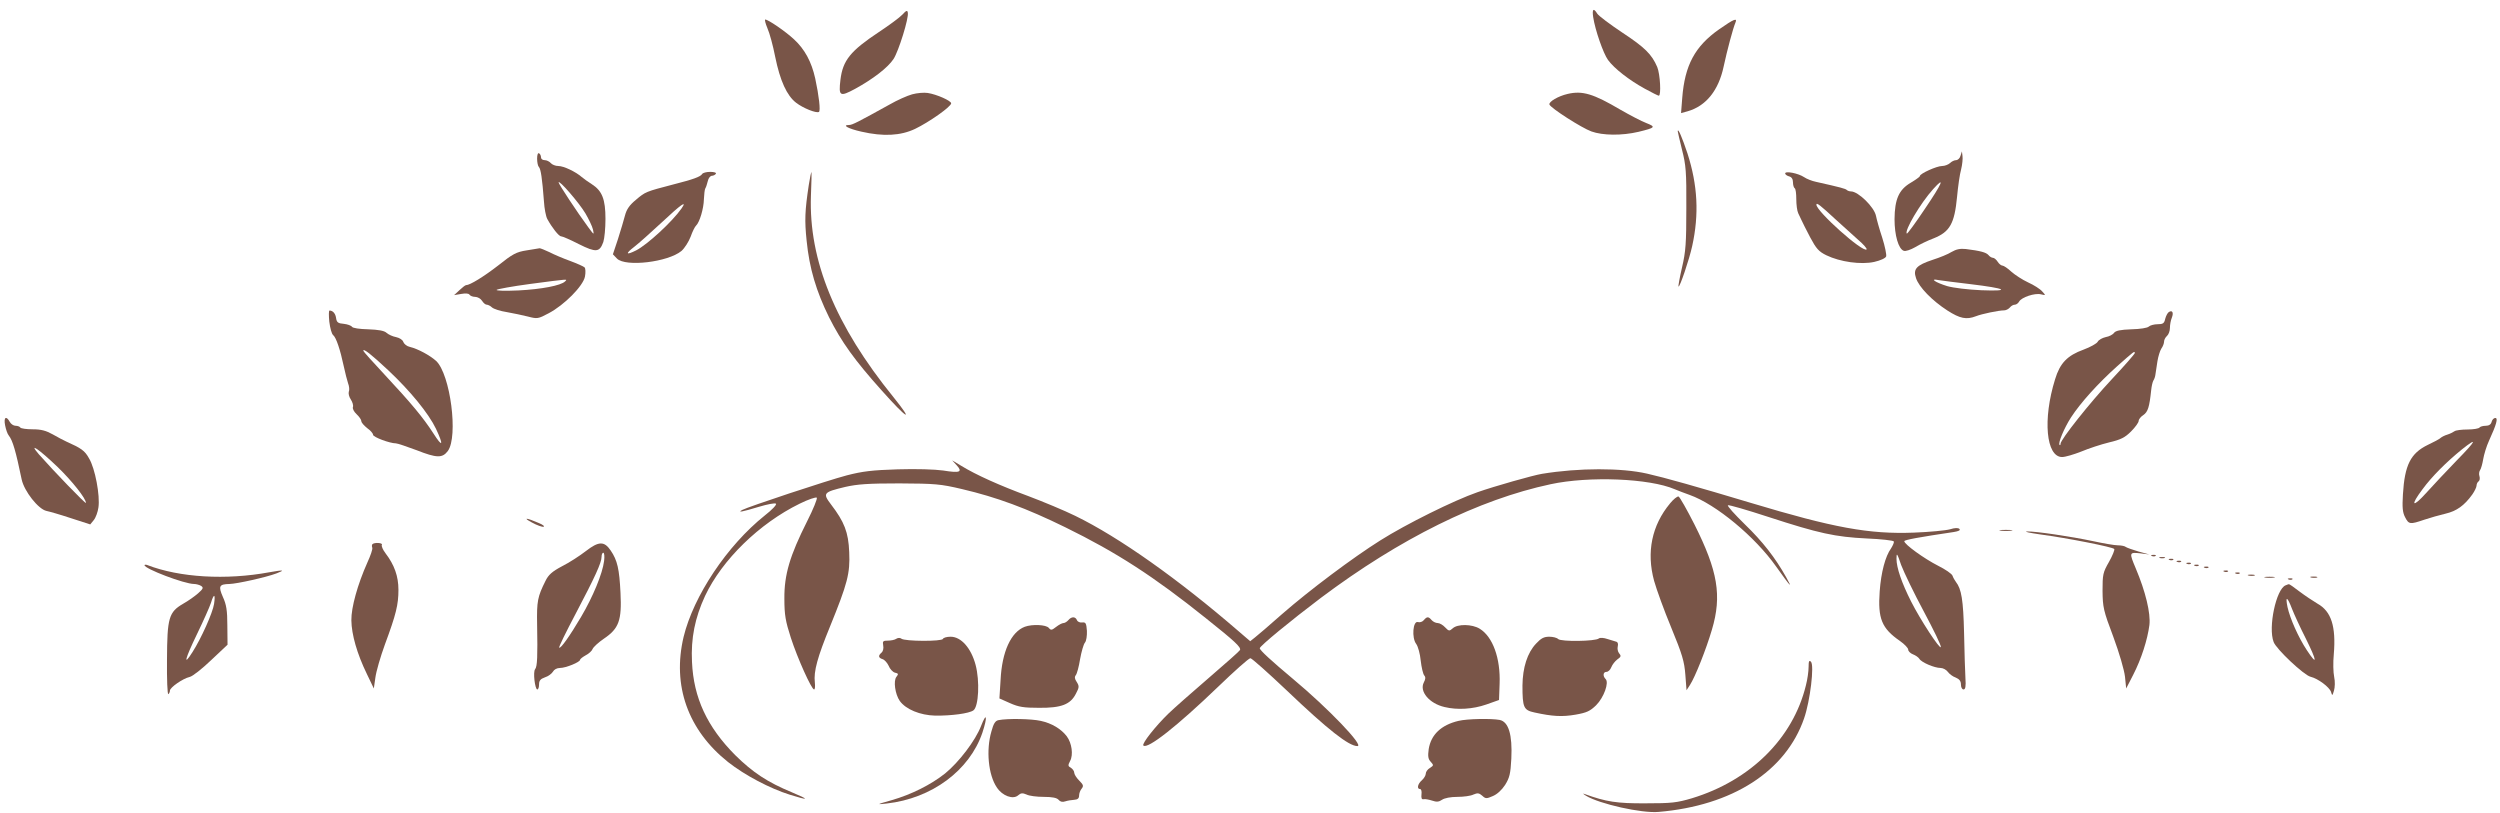 <?xml version="1.0" standalone="no"?>
<!DOCTYPE svg PUBLIC "-//W3C//DTD SVG 20010904//EN"
 "http://www.w3.org/TR/2001/REC-SVG-20010904/DTD/svg10.dtd">
<svg version="1.0" xmlns="http://www.w3.org/2000/svg"
 width="1280pt" height="416pt" viewBox="0 0 1280 416"
 preserveAspectRatio="xMidYMid meet">
<g transform="translate(0,416) scale(0.1,-0.1)"
fill="#795548" stroke="none">
<path d="M4620 4085 c-13 -14 -67 -54 -120 -89 -146 -97 -185 -145 -197 -245
-10 -84 -3 -88 75 -46 93 51 168 109 197 153 26 40 79 210 73 237 -2 14 -8 12
-28 -10z"/>
<path d="M8157 4073 c10 -67 52 -187 76 -220 32 -44 108 -103 188 -147 36 -20
69 -36 72 -36 13 0 7 111 -8 147 -28 65 -63 100 -180 177 -63 42 -120 85 -127
96 -19 31 -27 24 -21 -17z"/>
<path d="M3929 4016 c11 -24 29 -90 40 -147 25 -123 60 -199 107 -235 36 -28
104 -55 117 -47 9 5 0 83 -19 171 -19 86 -54 150 -108 200 -45 42 -133 102
-148 102 -4 0 1 -20 11 -44z"/>
<path d="M8802 4010 c-124 -87 -176 -184 -189 -352 l-6 -77 33 9 c95 27 159
107 185 229 18 84 48 196 60 224 12 28 -7 20 -83 -33z"/>
<path d="M4670 3677 c-25 -7 -77 -30 -115 -52 -161 -89 -191 -105 -208 -105
-38 0 -4 -19 63 -34 113 -26 201 -21 275 14 71 34 185 114 185 131 0 13 -74
46 -120 53 -19 3 -55 0 -80 -7z"/>
<path d="M8026 3679 c-48 -11 -97 -40 -93 -54 6 -18 165 -120 215 -138 58 -21
156 -22 241 -2 86 21 91 25 40 45 -24 9 -83 40 -132 68 -139 82 -195 99 -271
81z"/>
<path d="M8590 3488 c0 -3 10 -46 22 -95 20 -78 23 -113 22 -298 0 -180 -3
-223 -22 -304 -12 -52 -20 -96 -18 -98 6 -6 55 138 70 207 36 163 28 312 -24
474 -27 81 -49 133 -50 114z"/>
<path d="M2750 3348 c0 -19 4 -38 9 -43 10 -10 17 -58 26 -176 2 -36 10 -77
17 -90 24 -44 59 -89 71 -89 7 0 48 -18 91 -40 88 -44 106 -42 125 11 6 18 11
71 11 118 0 101 -17 144 -70 178 -19 12 -43 29 -52 37 -31 27 -92 56 -119 56
-15 0 -32 7 -39 15 -7 8 -21 15 -31 15 -11 0 -19 6 -19 14 0 8 -4 18 -10 21
-6 4 -10 -8 -10 -27z m247 -280 c17 -29 35 -66 39 -83 6 -29 6 -29 -23 10 -59
80 -153 223 -153 231 1 16 104 -103 137 -158z"/>
<path d="M10038 3363 c-3 -13 -14 -23 -23 -23 -9 0 -23 -7 -31 -15 -9 -8 -27
-15 -41 -15 -27 0 -113 -39 -113 -51 0 -4 -21 -19 -46 -34 -62 -36 -83 -85
-84 -187 0 -83 20 -152 47 -162 9 -4 35 5 58 18 23 14 66 35 96 46 82 33 106
75 119 211 5 54 14 118 21 142 6 24 9 55 7 68 l-3 24 -7 -22z m-183 -273 c-48
-72 -90 -129 -92 -126 -14 14 70 156 135 228 64 71 46 29 -43 -102z"/>
<path d="M3595 3269 c-9 -14 -44 -27 -150 -54 -138 -36 -141 -37 -189 -78 -33
-27 -48 -49 -56 -80 -6 -23 -22 -77 -36 -121 l-26 -78 21 -22 c44 -44 261 -18
330 39 16 14 37 47 47 73 9 26 22 52 28 57 18 17 39 87 40 135 1 25 4 50 7 55
4 6 9 22 13 38 3 15 13 27 21 27 7 0 17 5 20 10 4 6 -8 10 -29 10 -19 0 -38
-5 -41 -11z m-106 -177 c-47 -67 -175 -185 -232 -214 -52 -26 -57 -18 -10 18
21 16 85 73 142 126 97 91 132 116 100 70z"/>
<path d="M4141 3213 c-20 -132 -22 -181 -11 -286 14 -141 49 -258 115 -392 63
-125 130 -219 270 -375 131 -147 167 -167 60 -34 -298 367 -435 702 -423 1032
3 67 4 122 2 122 -1 0 -7 -30 -13 -67z"/>
<path d="M9140 3272 c0 -5 9 -12 20 -15 13 -3 20 -14 20 -30 0 -14 4 -28 9
-31 5 -3 8 -28 8 -55 0 -28 4 -61 10 -73 6 -13 14 -30 18 -38 3 -8 23 -46 43
-85 31 -58 44 -73 83 -92 70 -34 177 -49 245 -34 31 7 58 19 61 28 3 8 -6 52
-20 96 -15 45 -29 96 -32 112 -9 45 -91 125 -128 125 -7 0 -17 3 -21 7 -7 7
-29 13 -158 42 -20 4 -48 15 -61 24 -30 20 -97 33 -97 19z m260 -237 c36 -33
87 -79 114 -103 27 -23 46 -45 43 -49 -19 -18 -257 195 -257 229 0 13 19 -2
100 -77z"/>
<path d="M2696 2878 c-52 -8 -71 -18 -145 -77 -75 -58 -145 -101 -165 -101 -4
0 -19 -12 -34 -26 l-27 -25 36 6 c23 4 39 3 43 -4 4 -6 17 -11 29 -11 12 0 28
-9 35 -20 7 -11 17 -20 24 -20 6 0 19 -6 27 -14 9 -8 43 -19 76 -24 33 -6 82
-16 109 -23 46 -12 51 -12 105 17 80 42 177 140 186 188 4 21 3 42 -2 47 -5 5
-39 20 -74 33 -36 13 -83 33 -106 45 -23 11 -46 20 -50 20 -4 -1 -35 -6 -67
-11z m197 -159 c-21 -21 -121 -40 -238 -46 -66 -3 -117 -2 -112 3 4 4 80 18
170 30 205 27 193 26 180 13z"/>
<path d="M9992 2870 c-17 -11 -61 -29 -96 -40 -84 -28 -102 -47 -86 -94 15
-46 82 -115 161 -166 64 -41 97 -48 146 -29 30 12 117 30 145 30 9 0 22 7 29
15 6 8 17 14 25 14 7 0 17 7 22 16 12 22 81 45 112 37 25 -6 25 -6 6 15 -10
12 -43 33 -72 46 -30 14 -68 39 -86 55 -18 17 -39 31 -45 31 -7 0 -18 9 -25
20 -7 11 -18 20 -24 20 -6 0 -17 6 -23 14 -12 14 -43 22 -116 31 -29 3 -49 -1
-73 -15z m98 -165 c183 -22 209 -37 55 -31 -70 3 -143 12 -175 21 -62 19 -93
41 -45 31 17 -3 91 -12 165 -21z"/>
<path d="M1686 2513 c4 -32 12 -63 20 -69 15 -12 36 -74 54 -159 7 -33 17 -72
22 -87 6 -15 8 -35 4 -43 -3 -9 1 -27 10 -40 9 -14 14 -31 11 -39 -3 -8 5 -24
19 -37 13 -12 24 -28 24 -35 0 -8 14 -23 30 -36 17 -12 30 -27 30 -34 0 -12
86 -44 117 -44 8 0 55 -16 106 -35 104 -41 132 -41 160 -4 54 74 13 392 -60
461 -31 28 -93 62 -135 72 -15 3 -29 15 -33 25 -3 11 -19 21 -37 25 -17 3 -39
13 -49 22 -12 11 -41 16 -94 18 -44 1 -79 6 -83 13 -4 6 -23 13 -42 15 -29 2
-36 8 -39 28 -3 24 -16 40 -34 40 -4 0 -4 -26 -1 -57z m301 -248 c113 -106
207 -221 245 -300 41 -87 34 -98 -13 -24 -53 82 -114 155 -250 301 -60 64
-109 119 -109 122 0 14 39 -17 127 -99z"/>
<path d="M11104 2562 c-6 -4 -14 -19 -18 -34 -5 -24 -12 -28 -39 -28 -18 0
-39 -6 -45 -12 -7 -7 -44 -13 -89 -14 -57 -2 -80 -7 -89 -18 -6 -9 -25 -19
-43 -22 -17 -4 -36 -14 -41 -24 -5 -9 -37 -27 -72 -40 -83 -30 -121 -69 -146
-152 -64 -205 -46 -398 36 -398 16 0 60 13 98 28 38 16 102 37 143 47 60 14
81 25 112 56 22 22 39 46 39 54 0 8 11 22 24 30 23 16 31 40 40 127 2 20 7 42
11 49 5 7 10 22 11 33 2 12 6 41 10 66 4 25 13 54 20 65 8 11 14 27 14 36 0 9
7 22 15 29 8 7 15 25 15 41 0 15 4 39 10 53 10 26 2 40 -16 28z m-174 -210 c0
-4 -52 -64 -116 -132 -115 -123 -264 -311 -264 -332 0 -6 -2 -9 -5 -6 -9 9 23
85 58 140 50 77 140 176 237 263 88 78 90 80 90 67z"/>
<path d="M26 1983 c4 -21 12 -45 19 -53 20 -25 36 -80 66 -225 13 -60 85 -152
127 -161 15 -3 71 -19 125 -37 l99 -32 18 22 c10 12 21 42 24 65 9 60 -17 200
-48 251 -22 40 -40 52 -116 86 -14 6 -45 23 -70 37 -34 19 -59 26 -103 26 -31
0 -60 4 -63 9 -3 5 -14 9 -24 9 -11 0 -24 9 -30 20 -18 33 -32 24 -24 -17z
m270 -215 c74 -72 144 -160 144 -183 0 -8 -167 165 -241 249 -57 66 1 26 97
-66z"/>
<path d="M12757 2000 c-3 -13 -14 -20 -30 -20 -14 0 -28 -4 -32 -9 -3 -5 -30
-10 -61 -10 -30 0 -61 -4 -67 -9 -7 -5 -23 -13 -36 -17 -14 -4 -29 -12 -35
-17 -6 -6 -36 -22 -66 -36 -88 -43 -118 -103 -127 -253 -4 -67 -2 -92 11 -117
19 -37 25 -38 98 -13 30 10 79 24 109 31 56 13 96 41 137 98 12 17 22 38 22
46 0 8 5 18 10 21 6 4 8 16 5 26 -4 11 -2 25 3 32 5 7 12 32 16 56 4 24 17 67
30 95 38 83 47 116 32 116 -8 0 -16 -9 -19 -20z m-178 -197 c-52 -54 -123
-129 -157 -167 -71 -79 -83 -66 -18 20 47 64 122 139 201 203 83 66 74 46 -26
-56z"/>
<path d="M4898 1778 c32 -35 17 -41 -69 -27 -43 6 -137 9 -233 6 -130 -4 -180
-10 -261 -31 -99 -26 -506 -161 -535 -177 -27 -15 3 -9 85 16 44 13 83 21 88
16 5 -5 -21 -32 -57 -60 -193 -154 -365 -412 -416 -622 -59 -249 22 -477 228
-641 85 -67 214 -135 316 -167 99 -31 103 -26 9 13 -123 51 -199 101 -289 190
-143 144 -213 293 -221 477 -6 121 15 226 67 338 87 185 278 371 484 472 44
22 84 35 88 31 4 -4 -18 -59 -50 -122 -88 -175 -117 -272 -116 -395 0 -84 6
-116 33 -200 34 -105 106 -265 119 -265 5 0 6 16 4 36 -7 56 14 131 78 287 89
219 103 271 98 380 -4 102 -25 155 -93 244 -44 58 -40 63 73 90 62 14 116 18
277 18 183 -1 210 -3 320 -29 179 -42 330 -98 530 -196 261 -128 452 -251 720
-466 148 -118 179 -147 174 -162 -2 -5 -74 -69 -159 -142 -85 -73 -179 -156
-208 -184 -66 -64 -137 -154 -128 -163 21 -21 174 100 383 301 83 80 157 146
165 146 7 0 91 -75 186 -165 212 -202 318 -285 362 -285 36 0 -150 194 -330
344 -110 92 -170 147 -170 157 0 11 158 141 313 258 404 303 807 503 1177 582
196 42 505 30 635 -26 17 -7 50 -20 76 -29 135 -48 335 -214 443 -367 74 -104
87 -118 51 -54 -56 100 -120 182 -212 271 -52 51 -91 94 -86 97 5 3 98 -24
208 -60 258 -84 341 -102 503 -110 73 -3 135 -10 138 -15 3 -4 -4 -20 -14 -36
-29 -40 -51 -122 -58 -220 -10 -139 10 -189 104 -254 23 -16 42 -36 42 -44 0
-8 11 -19 24 -24 13 -5 28 -15 33 -23 10 -18 77 -47 109 -47 12 0 29 -9 37
-20 7 -10 25 -24 40 -29 19 -8 27 -18 27 -36 0 -14 6 -25 13 -25 10 0 13 15
10 58 -2 31 -5 136 -7 232 -4 168 -13 224 -42 261 -6 8 -14 22 -17 31 -3 10
-37 33 -75 52 -69 35 -172 109 -172 125 0 7 78 21 253 47 25 4 36 9 29 16 -6
6 -23 6 -48 -2 -22 -6 -104 -14 -184 -17 -230 -9 -413 25 -835 152 -273 82
-443 130 -532 150 -131 30 -349 30 -538 -1 -44 -7 -245 -64 -330 -94 -121 -42
-365 -163 -498 -247 -140 -88 -362 -254 -505 -379 -62 -55 -124 -108 -137
-118 l-24 -19 -57 49 c-311 269 -615 484 -839 593 -55 27 -163 72 -240 101
-146 54 -269 109 -345 156 l-45 27 23 -25z m4952 -749 c50 -94 90 -175 87
-182 -4 -14 -104 138 -152 233 -49 97 -75 174 -75 219 0 33 3 30 24 -32 14
-37 66 -145 116 -238z"/>
<path d="M8551 1583 c-94 -113 -122 -250 -82 -397 12 -43 51 -151 88 -240 56
-136 67 -173 72 -241 l6 -79 17 26 c27 41 84 185 113 284 52 174 30 301 -89
538 -39 77 -76 142 -82 144 -7 1 -26 -14 -43 -35z"/>
<path d="M2723 1485 c27 -15 54 -24 60 -22 7 2 -4 11 -24 19 -64 28 -85 29
-36 3z"/>
<path d="M10243 1443 c15 -2 39 -2 55 0 15 2 2 4 -28 4 -30 0 -43 -2 -27 -4z"/>
<path d="M10444 1424 c142 -19 375 -65 381 -75 3 -4 -9 -34 -27 -66 -31 -54
-33 -64 -33 -148 1 -84 4 -100 55 -235 31 -84 56 -170 60 -205 l6 -60 36 70
c42 82 73 179 83 255 7 60 -20 172 -70 290 -34 81 -34 83 23 77 l47 -6 -55 15
c-30 9 -59 19 -65 23 -5 5 -24 9 -42 9 -17 0 -74 10 -125 21 -118 25 -295 51
-339 50 -19 -1 11 -7 65 -15z"/>
<path d="M1907 1374 c-3 -3 -4 -11 -1 -18 3 -7 -9 -41 -25 -76 -50 -112 -83
-230 -82 -296 1 -73 29 -171 79 -274 l36 -75 8 56 c4 31 26 107 49 170 57 154
69 203 69 279 0 70 -21 128 -66 187 -14 18 -22 38 -19 43 7 11 -37 14 -48 4z"/>
<path d="M2999 1338 c-31 -24 -85 -59 -121 -77 -51 -27 -70 -44 -85 -75 -41
-82 -45 -104 -43 -223 3 -164 1 -215 -10 -229 -12 -13 -1 -104 11 -104 5 0 9
11 9 26 0 19 7 28 30 36 17 5 35 19 41 29 6 11 20 19 36 19 30 0 103 30 103
42 0 4 13 14 29 23 16 8 32 23 35 32 4 10 30 34 58 53 77 52 92 94 85 234 -6
123 -16 167 -50 217 -33 49 -61 49 -128 -3z m94 -50 c-8 -65 -57 -183 -117
-285 -59 -100 -106 -166 -113 -159 -3 3 35 80 84 173 99 188 133 262 133 292
0 12 4 21 9 21 5 0 7 -19 4 -42z"/>
<path d="M11018 1313 c7 -3 16 -2 19 1 4 3 -2 6 -13 5 -11 0 -14 -3 -6 -6z"/>
<path d="M11058 1303 c6 -2 18 -2 25 0 6 3 1 5 -13 5 -14 0 -19 -2 -12 -5z"/>
<path d="M11108 1293 c7 -3 16 -2 19 1 4 3 -2 6 -13 5 -11 0 -14 -3 -6 -6z"/>
<path d="M11148 1283 c7 -3 16 -2 19 1 4 3 -2 6 -13 5 -11 0 -14 -3 -6 -6z"/>
<path d="M11198 1273 c7 -3 16 -2 19 1 4 3 -2 6 -13 5 -11 0 -14 -3 -6 -6z"/>
<path d="M740 1266 c0 -18 204 -96 254 -96 11 0 28 -5 36 -10 13 -9 10 -15
-16 -38 -17 -15 -51 -39 -76 -53 -74 -43 -82 -72 -83 -286 -1 -100 2 -180 7
-177 4 3 8 11 8 18 0 16 66 62 101 70 15 3 64 42 110 86 l84 79 -1 98 c0 78
-5 108 -23 147 -24 55 -19 65 34 66 38 1 187 34 240 54 48 18 37 19 -36 6
-222 -41 -459 -27 -625 37 -8 3 -14 2 -14 -1z m356 -198 c-7 -46 -66 -177
-110 -246 -50 -79 -39 -36 22 90 33 68 65 140 72 161 15 50 24 47 16 -5z"/>
<path d="M11238 1263 c7 -3 16 -2 19 1 4 3 -2 6 -13 5 -11 0 -14 -3 -6 -6z"/>
<path d="M11288 1253 c7 -3 16 -2 19 1 4 3 -2 6 -13 5 -11 0 -14 -3 -6 -6z"/>
<path d="M11388 1233 c7 -3 16 -2 19 1 4 3 -2 6 -13 5 -11 0 -14 -3 -6 -6z"/>
<path d="M11448 1223 c7 -3 16 -2 19 1 4 3 -2 6 -13 5 -11 0 -14 -3 -6 -6z"/>
<path d="M11513 1213 c9 -2 23 -2 30 0 6 3 -1 5 -18 5 -16 0 -22 -2 -12 -5z"/>
<path d="M11598 1203 c12 -2 32 -2 45 0 12 2 2 4 -23 4 -25 0 -35 -2 -22 -4z"/>
<path d="M11833 1203 c9 -2 23 -2 30 0 6 3 -1 5 -18 5 -16 0 -22 -2 -12 -5z"/>
<path d="M11718 1193 c7 -3 16 -2 19 1 4 3 -2 6 -13 5 -11 0 -14 -3 -6 -6z"/>
<path d="M11702 1163 c-48 -19 -90 -215 -61 -290 13 -36 155 -170 189 -178 38
-9 97 -53 105 -78 6 -21 7 -20 15 7 5 17 6 47 1 70 -5 23 -6 75 -2 116 12 143
-13 220 -83 259 -22 13 -64 41 -92 62 -28 22 -53 39 -55 38 -2 0 -10 -3 -17
-6z m33 -120 c10 -26 42 -96 72 -155 57 -115 59 -140 4 -57 -44 67 -86 162
-99 221 -12 59 -1 54 23 -9z"/>
<path d="M5470 985 c-7 -8 -18 -15 -25 -15 -7 0 -24 -9 -38 -20 -22 -17 -26
-18 -37 -5 -14 17 -85 20 -123 6 -71 -27 -117 -128 -124 -272 l-6 -95 54 -24
c45 -20 71 -24 149 -24 114 -1 161 17 189 73 17 32 17 38 4 59 -11 16 -12 26
-5 35 6 7 16 44 22 82 7 39 18 77 25 85 7 8 11 35 10 60 -3 39 -6 45 -24 43
-12 -2 -24 4 -27 12 -8 19 -28 19 -44 0z"/>
<path d="M7290 985 c-7 -9 -21 -13 -30 -10 -26 8 -33 -81 -9 -112 9 -12 20
-51 23 -85 4 -35 12 -69 18 -76 8 -9 7 -19 -2 -36 -24 -46 28 -108 106 -126
66 -16 145 -11 214 13 l65 23 3 83 c5 131 -35 241 -102 282 -39 24 -113 25
-138 2 -17 -15 -20 -15 -39 5 -11 12 -28 22 -38 22 -10 0 -24 7 -31 15 -16 19
-24 19 -40 0z"/>
<path d="M4590 890 c-8 -6 -28 -10 -44 -10 -25 0 -28 -3 -24 -25 3 -14 -1 -30
-8 -36 -19 -16 -17 -27 5 -34 10 -3 24 -19 31 -34 6 -16 21 -32 32 -35 18 -4
19 -7 8 -21 -17 -20 -7 -90 17 -124 31 -43 104 -73 181 -75 83 -1 174 11 196
27 27 20 33 151 11 233 -23 86 -74 144 -128 144 -19 0 -37 -5 -39 -11 -5 -14
-196 -13 -213 1 -6 5 -17 5 -25 0z"/>
<path d="M7865 865 c-45 -47 -69 -123 -70 -215 0 -113 6 -126 62 -138 91 -20
141 -23 210 -11 57 10 74 18 105 48 40 40 67 116 49 134 -16 16 -13 37 4 37 9
0 20 11 25 24 5 13 19 31 31 40 19 13 20 18 9 31 -7 8 -10 24 -7 36 3 11 0 21
-6 23 -7 2 -27 8 -46 14 -20 7 -39 8 -45 3 -18 -15 -194 -17 -208 -3 -7 7 -27
12 -46 12 -27 0 -42 -8 -67 -35z"/>
<path d="M9260 745 c0 -22 -6 -65 -14 -95 -66 -270 -284 -486 -583 -577 -78
-23 -104 -26 -238 -26 -146 -1 -202 8 -310 47 -13 5 -11 2 5 -8 68 -42 286
-91 372 -83 377 32 651 207 745 479 31 89 53 272 35 290 -9 9 -12 3 -12 -27z"/>
<path d="M5023 443 c-29 -75 -113 -185 -184 -243 -73 -58 -173 -108 -274 -137
-78 -22 -79 -23 -25 -17 231 26 424 169 490 363 27 82 22 109 -7 34z"/>
<path d="M5113 473 c-17 -3 -26 -17 -37 -58 -28 -95 -16 -223 28 -287 28 -43
83 -63 109 -40 14 12 22 13 43 4 13 -7 53 -12 88 -12 45 0 67 -5 76 -15 8 -10
20 -13 34 -8 12 4 32 7 46 8 18 1 25 8 25 22 0 11 6 27 13 35 11 14 9 20 -13
42 -14 14 -25 32 -25 40 0 8 -8 19 -17 25 -15 8 -16 12 -4 35 17 31 9 91 -17
126 -29 38 -77 67 -133 79 -48 11 -171 13 -216 4z"/>
<path d="M7467 469 c-88 -21 -140 -70 -152 -144 -5 -37 -3 -51 10 -65 16 -18
16 -19 -4 -32 -12 -7 -21 -20 -21 -29 0 -9 -9 -24 -20 -34 -22 -19 -27 -45 -9
-45 6 0 9 -12 7 -27 -2 -20 1 -27 11 -25 8 2 27 -2 43 -7 23 -8 35 -7 51 4 13
9 44 15 79 15 31 0 69 5 82 12 21 9 29 8 45 -6 17 -16 22 -16 54 -2 22 9 46
31 63 57 23 37 28 57 32 135 6 122 -14 189 -60 198 -43 8 -166 6 -211 -5z"/>
</g>
</svg>

